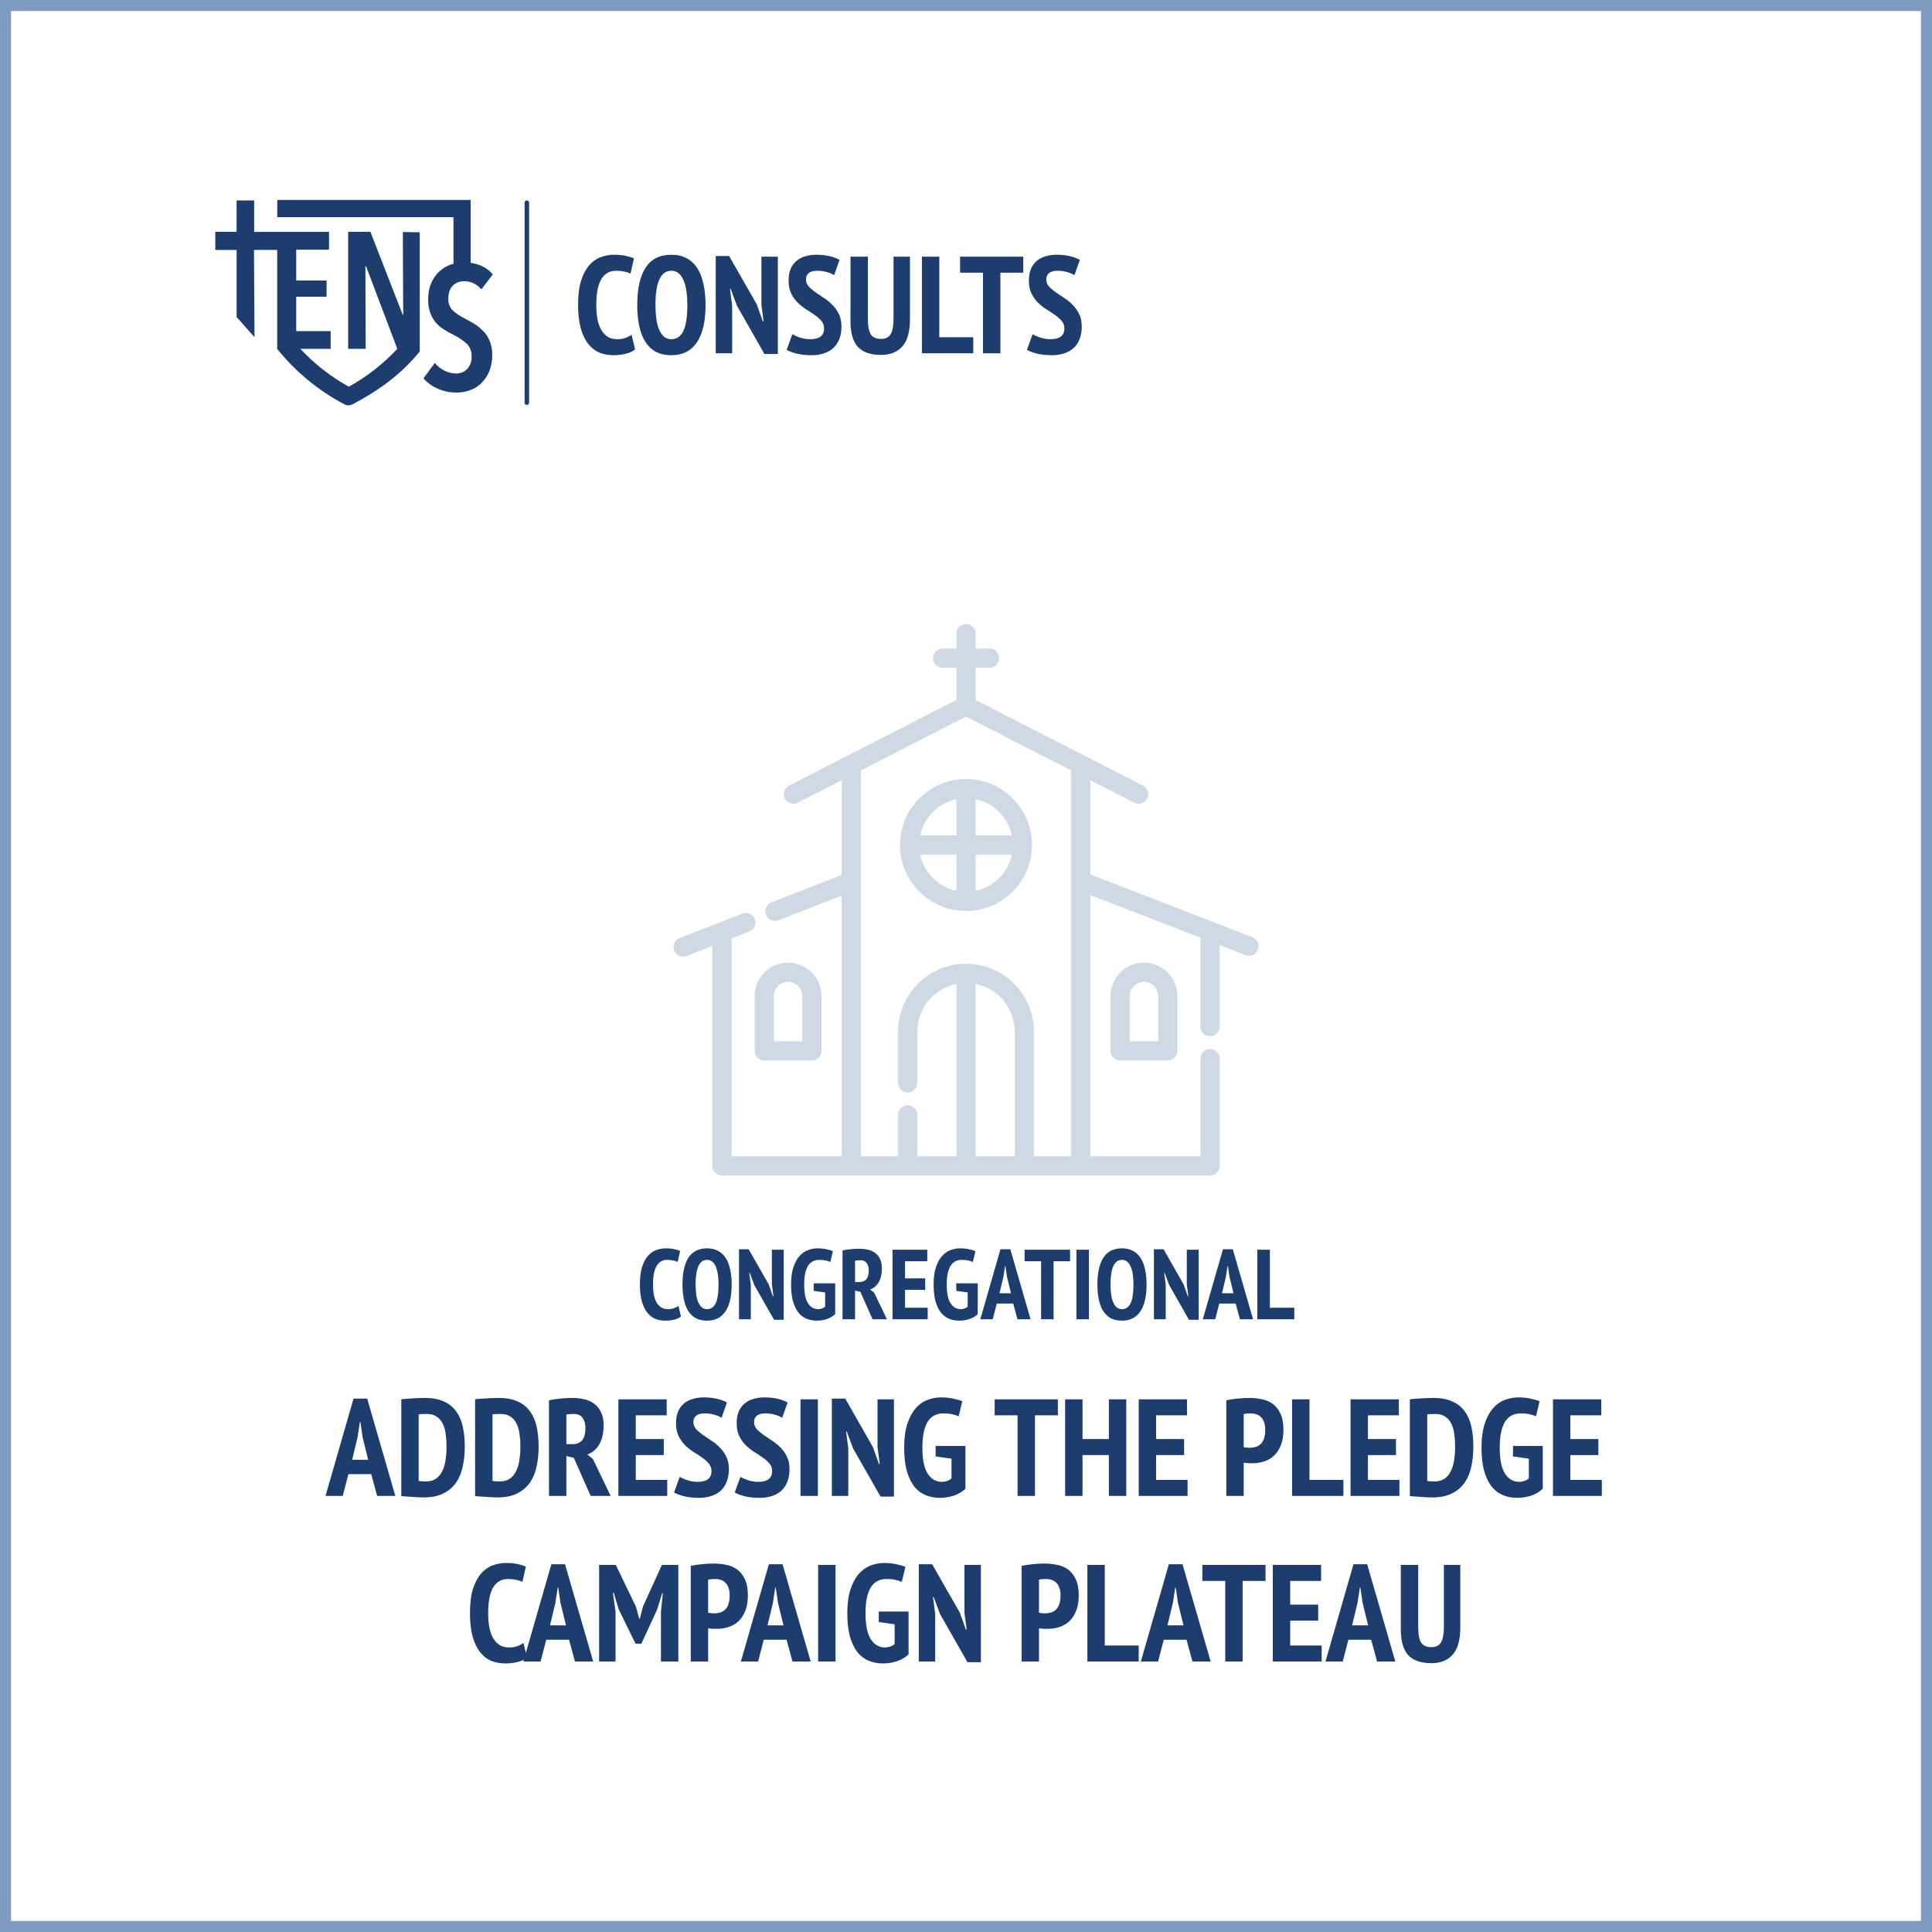 <svg width="350" height="350" viewBox="0 0 350 350" fill="none" xmlns="http://www.w3.org/2000/svg">
<rect x="0" y="0" width="350" height="350" fill="#808080" stroke="none"/>
<rect x="1" y="1" width="348" height="348" fill="white" stroke="#7D9CC0" stroke-width="2"/>
<path d="M123.357 238.496C123.045 238.76 122.625 238.952 122.097 239.072C121.581 239.192 121.065 239.252 120.549 239.252C119.901 239.252 119.295 239.144 118.731 238.928C118.179 238.7 117.693 238.328 117.273 237.812C116.853 237.296 116.523 236.618 116.283 235.778C116.043 234.938 115.923 233.906 115.923 232.682C115.923 231.41 116.055 230.354 116.319 229.514C116.595 228.674 116.949 228.008 117.381 227.516C117.825 227.012 118.329 226.658 118.893 226.454C119.457 226.25 120.027 226.148 120.603 226.148C121.191 226.148 121.701 226.196 122.133 226.292C122.577 226.388 122.937 226.496 123.213 226.616L122.763 228.614C122.535 228.494 122.265 228.404 121.953 228.344C121.653 228.272 121.293 228.236 120.873 228.236C120.045 228.236 119.409 228.596 118.965 229.316C118.521 230.036 118.299 231.164 118.299 232.7C118.299 233.36 118.347 233.966 118.443 234.518C118.551 235.058 118.713 235.526 118.929 235.922C119.157 236.318 119.439 236.624 119.775 236.84C120.123 237.056 120.537 237.164 121.017 237.164C121.437 237.164 121.797 237.11 122.097 237.002C122.397 236.882 122.667 236.744 122.907 236.588L123.357 238.496ZM123.64 232.7C123.64 230.564 124.006 228.938 124.738 227.822C125.47 226.706 126.586 226.148 128.086 226.148C128.866 226.148 129.538 226.304 130.102 226.616C130.666 226.916 131.128 227.354 131.488 227.93C131.848 228.494 132.112 229.184 132.28 230C132.46 230.804 132.55 231.704 132.55 232.7C132.55 234.836 132.172 236.462 131.416 237.578C130.672 238.694 129.562 239.252 128.086 239.252C127.294 239.252 126.616 239.102 126.052 238.802C125.5 238.49 125.044 238.052 124.684 237.488C124.324 236.912 124.06 236.222 123.892 235.418C123.724 234.602 123.64 233.696 123.64 232.7ZM126.016 232.7C126.016 233.336 126.052 233.93 126.124 234.482C126.196 235.022 126.316 235.49 126.484 235.886C126.652 236.282 126.862 236.594 127.114 236.822C127.378 237.05 127.702 237.164 128.086 237.164C128.782 237.164 129.304 236.81 129.652 236.102C130 235.394 130.174 234.26 130.174 232.7C130.174 232.088 130.138 231.512 130.066 230.972C129.994 230.42 129.874 229.946 129.706 229.55C129.55 229.142 129.34 228.824 129.076 228.596C128.812 228.356 128.482 228.236 128.086 228.236C126.706 228.236 126.016 229.724 126.016 232.7ZM136.649 232.808L135.821 230.594H135.731L136.019 232.772V239H133.877V226.31H135.623L139.241 232.646L140.015 234.824H140.123L139.835 232.682V226.4H141.977V239.09H140.231L136.649 232.808ZM147.414 232.484H151.302V238.064C150.858 238.484 150.336 238.79 149.736 238.982C149.148 239.162 148.56 239.252 147.972 239.252C147.264 239.252 146.622 239.126 146.046 238.874C145.47 238.622 144.978 238.232 144.57 237.704C144.174 237.164 143.862 236.486 143.634 235.67C143.418 234.842 143.31 233.852 143.31 232.7C143.31 231.5 143.442 230.486 143.706 229.658C143.97 228.83 144.318 228.158 144.75 227.642C145.194 227.114 145.704 226.736 146.28 226.508C146.868 226.268 147.486 226.148 148.134 226.148C148.71 226.148 149.232 226.202 149.7 226.31C150.18 226.406 150.576 226.52 150.888 226.652L150.42 228.614C150.18 228.506 149.898 228.416 149.574 228.344C149.262 228.272 148.878 228.236 148.422 228.236C148.002 228.236 147.618 228.32 147.27 228.488C146.934 228.656 146.646 228.92 146.406 229.28C146.178 229.64 145.998 230.108 145.866 230.684C145.746 231.248 145.686 231.926 145.686 232.718C145.686 234.242 145.914 235.364 146.37 236.084C146.838 236.804 147.45 237.164 148.206 237.164C148.446 237.164 148.674 237.128 148.89 237.056C149.118 236.984 149.316 236.87 149.484 236.714V234.14L147.414 233.852V232.484ZM152.633 226.526C153.125 226.418 153.653 226.34 154.217 226.292C154.781 226.244 155.267 226.22 155.675 226.22C156.191 226.22 156.695 226.274 157.187 226.382C157.679 226.478 158.111 226.664 158.483 226.94C158.867 227.204 159.173 227.57 159.401 228.038C159.641 228.494 159.761 229.076 159.761 229.784C159.761 230.804 159.569 231.638 159.185 232.286C158.813 232.922 158.297 233.36 157.637 233.6L158.357 234.176L160.679 239H158.069L155.873 234.032L154.901 233.798V239H152.633V226.526ZM154.901 232.25H155.675C156.239 232.25 156.665 232.082 156.953 231.746C157.241 231.398 157.385 230.864 157.385 230.144C157.385 229.604 157.265 229.166 157.025 228.83C156.785 228.482 156.407 228.308 155.891 228.308C155.699 228.308 155.513 228.314 155.333 228.326C155.153 228.338 155.009 228.362 154.901 228.398V232.25ZM161.686 226.4H167.986V228.488H163.954V231.584H167.608V233.672H163.954V236.912H168.058V239H161.686V226.4ZM173.236 232.484H177.124V238.064C176.68 238.484 176.158 238.79 175.558 238.982C174.97 239.162 174.382 239.252 173.794 239.252C173.086 239.252 172.444 239.126 171.868 238.874C171.292 238.622 170.8 238.232 170.392 237.704C169.996 237.164 169.684 236.486 169.456 235.67C169.24 234.842 169.132 233.852 169.132 232.7C169.132 231.5 169.264 230.486 169.528 229.658C169.792 228.83 170.14 228.158 170.572 227.642C171.016 227.114 171.526 226.736 172.102 226.508C172.69 226.268 173.308 226.148 173.956 226.148C174.532 226.148 175.054 226.202 175.522 226.31C176.002 226.406 176.398 226.52 176.71 226.652L176.242 228.614C176.002 228.506 175.72 228.416 175.396 228.344C175.084 228.272 174.7 228.236 174.244 228.236C173.824 228.236 173.44 228.32 173.092 228.488C172.756 228.656 172.468 228.92 172.228 229.28C172 229.64 171.82 230.108 171.688 230.684C171.568 231.248 171.508 231.926 171.508 232.718C171.508 234.242 171.736 235.364 172.192 236.084C172.66 236.804 173.272 237.164 174.028 237.164C174.268 237.164 174.496 237.128 174.712 237.056C174.94 236.984 175.138 236.87 175.306 236.714V234.14L173.236 233.852V232.484ZM183.55 236.156H180.58L179.842 239H177.592L181.246 226.31H183.028L186.7 239H184.324L183.55 236.156ZM181.066 234.284H183.154L182.434 231.35L182.146 229.37H182.074L181.768 231.368L181.066 234.284ZM193.856 228.488H190.868V239H188.6V228.488H185.612V226.4H193.856V228.488ZM195.001 226.4H197.269V239H195.001V226.4ZM198.804 232.7C198.804 230.564 199.17 228.938 199.902 227.822C200.634 226.706 201.75 226.148 203.25 226.148C204.03 226.148 204.702 226.304 205.266 226.616C205.83 226.916 206.292 227.354 206.652 227.93C207.012 228.494 207.276 229.184 207.444 230C207.624 230.804 207.714 231.704 207.714 232.7C207.714 234.836 207.336 236.462 206.58 237.578C205.836 238.694 204.726 239.252 203.25 239.252C202.458 239.252 201.78 239.102 201.216 238.802C200.664 238.49 200.208 238.052 199.848 237.488C199.488 236.912 199.224 236.222 199.056 235.418C198.888 234.602 198.804 233.696 198.804 232.7ZM201.18 232.7C201.18 233.336 201.216 233.93 201.288 234.482C201.36 235.022 201.48 235.49 201.648 235.886C201.816 236.282 202.026 236.594 202.278 236.822C202.542 237.05 202.866 237.164 203.25 237.164C203.946 237.164 204.468 236.81 204.816 236.102C205.164 235.394 205.338 234.26 205.338 232.7C205.338 232.088 205.302 231.512 205.23 230.972C205.158 230.42 205.038 229.946 204.87 229.55C204.714 229.142 204.504 228.824 204.24 228.596C203.976 228.356 203.646 228.236 203.25 228.236C201.87 228.236 201.18 229.724 201.18 232.7ZM211.813 232.808L210.985 230.594H210.895L211.183 232.772V239H209.041V226.31H210.787L214.405 232.646L215.179 234.824H215.287L214.999 232.682V226.4H217.141V239.09H215.395L211.813 232.808ZM223.856 236.156H220.886L220.148 239H217.898L221.552 226.31H223.334L227.006 239H224.63L223.856 236.156ZM221.372 234.284H223.46L222.74 231.35L222.452 229.37H222.38L222.074 231.368L221.372 234.284ZM234.476 239H227.78V226.4H230.048V236.912H234.476V239Z" fill="#1C3D6E"/>
<path d="M67.245 267.05H63.12L62.095 271H58.97L64.045 253.375H66.52L71.62 271H68.32L67.245 267.05ZM63.795 264.45H66.695L65.695 260.375L65.295 257.625H65.195L64.77 260.4L63.795 264.45ZM72.695 253.5C72.995 253.45 73.328 253.417 73.695 253.4C74.078 253.367 74.462 253.342 74.845 253.325C75.245 253.292 75.628 253.275 75.995 253.275C76.362 253.258 76.686 253.25 76.97 253.25C78.353 253.25 79.503 253.467 80.42 253.9C81.353 254.317 82.095 254.917 82.645 255.7C83.212 256.467 83.612 257.392 83.845 258.475C84.078 259.558 84.195 260.767 84.195 262.1C84.195 263.317 84.078 264.483 83.845 265.6C83.628 266.7 83.237 267.675 82.67 268.525C82.103 269.358 81.337 270.025 80.37 270.525C79.403 271.025 78.186 271.275 76.72 271.275C76.503 271.275 76.212 271.267 75.845 271.25C75.478 271.233 75.095 271.208 74.695 271.175C74.295 271.158 73.912 271.133 73.545 271.1C73.178 271.083 72.895 271.058 72.695 271.025V253.5ZM77.295 256.15C77.028 256.15 76.753 256.158 76.47 256.175C76.203 256.175 75.995 256.192 75.845 256.225V268.275C75.895 268.292 75.978 268.308 76.095 268.325C76.228 268.325 76.362 268.333 76.495 268.35C76.645 268.35 76.778 268.358 76.895 268.375C77.028 268.375 77.12 268.375 77.17 268.375C77.92 268.375 78.537 268.2 79.02 267.85C79.503 267.5 79.878 267.033 80.145 266.45C80.428 265.867 80.62 265.2 80.72 264.45C80.837 263.683 80.895 262.883 80.895 262.05C80.895 261.283 80.845 260.542 80.745 259.825C80.662 259.108 80.487 258.483 80.22 257.95C79.97 257.4 79.603 256.967 79.12 256.65C78.653 256.317 78.045 256.15 77.295 256.15ZM86.074 253.5C86.374 253.45 86.707 253.417 87.074 253.4C87.457 253.367 87.84 253.342 88.224 253.325C88.624 253.292 89.007 253.275 89.374 253.275C89.74 253.258 90.065 253.25 90.349 253.25C91.732 253.25 92.882 253.467 93.799 253.9C94.732 254.317 95.474 254.917 96.024 255.7C96.59 256.467 96.99 257.392 97.224 258.475C97.457 259.558 97.574 260.767 97.574 262.1C97.574 263.317 97.457 264.483 97.224 265.6C97.007 266.7 96.615 267.675 96.049 268.525C95.482 269.358 94.715 270.025 93.749 270.525C92.782 271.025 91.565 271.275 90.099 271.275C89.882 271.275 89.59 271.267 89.224 271.25C88.857 271.233 88.474 271.208 88.074 271.175C87.674 271.158 87.29 271.133 86.924 271.1C86.557 271.083 86.274 271.058 86.074 271.025V253.5ZM90.674 256.15C90.407 256.15 90.132 256.158 89.849 256.175C89.582 256.175 89.374 256.192 89.224 256.225V268.275C89.274 268.292 89.357 268.308 89.474 268.325C89.607 268.325 89.74 268.333 89.874 268.35C90.024 268.35 90.157 268.358 90.274 268.375C90.407 268.375 90.499 268.375 90.549 268.375C91.299 268.375 91.915 268.2 92.399 267.85C92.882 267.5 93.257 267.033 93.524 266.45C93.807 265.867 93.999 265.2 94.099 264.45C94.215 263.683 94.274 262.883 94.274 262.05C94.274 261.283 94.224 260.542 94.124 259.825C94.04 259.108 93.865 258.483 93.599 257.95C93.349 257.4 92.982 256.967 92.499 256.65C92.032 256.317 91.424 256.15 90.674 256.15ZM99.453 253.675C100.136 253.525 100.869 253.417 101.653 253.35C102.436 253.283 103.111 253.25 103.678 253.25C104.394 253.25 105.094 253.325 105.778 253.475C106.461 253.608 107.061 253.867 107.578 254.25C108.111 254.617 108.536 255.125 108.853 255.775C109.186 256.408 109.353 257.217 109.353 258.2C109.353 259.617 109.086 260.775 108.553 261.675C108.036 262.558 107.319 263.167 106.403 263.5L107.403 264.3L110.628 271H107.003L103.953 264.1L102.603 263.775V271H99.453V253.675ZM102.603 261.625H103.678C104.461 261.625 105.053 261.392 105.453 260.925C105.853 260.442 106.053 259.7 106.053 258.7C106.053 257.95 105.886 257.342 105.553 256.875C105.219 256.392 104.694 256.15 103.978 256.15C103.711 256.15 103.453 256.158 103.203 256.175C102.953 256.192 102.753 256.225 102.603 256.275V261.625ZM112.026 253.5H120.776V256.4H115.176V260.7H120.251V263.6H115.176V268.1H120.876V271H112.026V253.5ZM128.893 266.5C128.893 265.967 128.735 265.517 128.418 265.15C128.101 264.767 127.701 264.408 127.218 264.075C126.751 263.742 126.235 263.4 125.668 263.05C125.118 262.7 124.601 262.292 124.118 261.825C123.651 261.358 123.26 260.808 122.943 260.175C122.626 259.542 122.468 258.767 122.468 257.85C122.468 257 122.593 256.283 122.843 255.7C123.11 255.1 123.468 254.617 123.918 254.25C124.368 253.867 124.901 253.592 125.518 253.425C126.135 253.242 126.793 253.15 127.493 253.15C128.343 253.15 129.135 253.233 129.868 253.4C130.601 253.567 131.21 253.792 131.693 254.075L130.718 256.85C130.435 256.65 130.01 256.467 129.443 256.3C128.893 256.133 128.293 256.05 127.643 256.05C126.993 256.05 126.493 256.183 126.143 256.45C125.793 256.717 125.618 257.108 125.618 257.625C125.618 258.092 125.776 258.508 126.093 258.875C126.41 259.225 126.801 259.567 127.268 259.9C127.751 260.233 128.268 260.583 128.818 260.95C129.385 261.3 129.901 261.717 130.368 262.2C130.851 262.667 131.251 263.225 131.568 263.875C131.885 264.508 132.043 265.267 132.043 266.15C132.043 267.033 131.91 267.8 131.643 268.45C131.393 269.1 131.026 269.642 130.543 270.075C130.076 270.492 129.51 270.808 128.843 271.025C128.176 271.242 127.435 271.35 126.618 271.35C125.585 271.35 124.676 271.25 123.893 271.05C123.126 270.85 122.535 270.625 122.118 270.375L123.143 267.55C123.476 267.75 123.935 267.95 124.518 268.15C125.101 268.35 125.726 268.45 126.393 268.45C128.06 268.45 128.893 267.8 128.893 266.5ZM139.879 266.5C139.879 265.967 139.721 265.517 139.404 265.15C139.088 264.767 138.688 264.408 138.204 264.075C137.738 263.742 137.221 263.4 136.654 263.05C136.104 262.7 135.588 262.292 135.104 261.825C134.638 261.358 134.246 260.808 133.929 260.175C133.613 259.542 133.454 258.767 133.454 257.85C133.454 257 133.579 256.283 133.829 255.7C134.096 255.1 134.454 254.617 134.904 254.25C135.354 253.867 135.888 253.592 136.504 253.425C137.121 253.242 137.779 253.15 138.479 253.15C139.329 253.15 140.121 253.233 140.854 253.4C141.588 253.567 142.196 253.792 142.679 254.075L141.704 256.85C141.421 256.65 140.996 256.467 140.429 256.3C139.879 256.133 139.279 256.05 138.629 256.05C137.979 256.05 137.479 256.183 137.129 256.45C136.779 256.717 136.604 257.108 136.604 257.625C136.604 258.092 136.763 258.508 137.079 258.875C137.396 259.225 137.788 259.567 138.254 259.9C138.738 260.233 139.254 260.583 139.804 260.95C140.371 261.3 140.888 261.717 141.354 262.2C141.838 262.667 142.238 263.225 142.554 263.875C142.871 264.508 143.029 265.267 143.029 266.15C143.029 267.033 142.896 267.8 142.629 268.45C142.379 269.1 142.013 269.642 141.529 270.075C141.063 270.492 140.496 270.808 139.829 271.025C139.163 271.242 138.421 271.35 137.604 271.35C136.571 271.35 135.663 271.25 134.879 271.05C134.113 270.85 133.521 270.625 133.104 270.375L134.129 267.55C134.463 267.75 134.921 267.95 135.504 268.15C136.088 268.35 136.713 268.45 137.379 268.45C139.046 268.45 139.879 267.8 139.879 266.5ZM145.016 253.5H148.166V271H145.016V253.5ZM154.548 262.4L153.398 259.325H153.273L153.673 262.35V271H150.698V253.375H153.123L158.148 262.175L159.223 265.2H159.373L158.973 262.225V253.5H161.948V271.125H159.523L154.548 262.4ZM169.499 261.95H174.899V269.7C174.282 270.283 173.557 270.708 172.724 270.975C171.907 271.225 171.09 271.35 170.274 271.35C169.29 271.35 168.399 271.175 167.599 270.825C166.799 270.475 166.115 269.933 165.549 269.2C164.999 268.45 164.565 267.508 164.249 266.375C163.949 265.225 163.799 263.85 163.799 262.25C163.799 260.583 163.982 259.175 164.349 258.025C164.715 256.875 165.199 255.942 165.799 255.225C166.415 254.492 167.124 253.967 167.924 253.65C168.74 253.317 169.599 253.15 170.499 253.15C171.299 253.15 172.024 253.225 172.674 253.375C173.34 253.508 173.89 253.667 174.324 253.85L173.674 256.575C173.34 256.425 172.949 256.3 172.499 256.2C172.065 256.1 171.532 256.05 170.899 256.05C170.315 256.05 169.782 256.167 169.299 256.4C168.832 256.633 168.432 257 168.099 257.5C167.782 258 167.532 258.65 167.349 259.45C167.182 260.233 167.099 261.175 167.099 262.275C167.099 264.392 167.415 265.95 168.049 266.95C168.699 267.95 169.549 268.45 170.599 268.45C170.932 268.45 171.249 268.4 171.549 268.3C171.865 268.2 172.14 268.042 172.374 267.825V264.25L169.499 263.85V261.95ZM191.643 256.4H187.493V271H184.343V256.4H180.193V253.5H191.643V256.4ZM200.883 263.6H196.108V271H192.958V253.5H196.108V260.7H200.883V253.5H204.033V271H200.883V263.6ZM206.289 253.5H215.039V256.4H209.439V260.7H214.514V263.6H209.439V268.1H215.139V271H206.289V253.5ZM222.158 253.675C222.758 253.542 223.416 253.442 224.133 253.375C224.849 253.292 225.566 253.25 226.283 253.25C227.049 253.25 227.799 253.325 228.533 253.475C229.283 253.608 229.949 253.883 230.533 254.3C231.116 254.717 231.591 255.308 231.958 256.075C232.324 256.825 232.508 257.808 232.508 259.025C232.508 260.125 232.349 261.058 232.033 261.825C231.733 262.592 231.324 263.217 230.808 263.7C230.291 264.183 229.691 264.533 229.008 264.75C228.341 264.967 227.649 265.075 226.933 265.075C226.866 265.075 226.758 265.075 226.608 265.075C226.458 265.075 226.299 265.075 226.133 265.075C225.966 265.058 225.799 265.042 225.633 265.025C225.483 265.008 225.374 264.992 225.308 264.975V271H222.158V253.675ZM225.308 262.15C225.408 262.183 225.591 262.217 225.858 262.25C226.141 262.267 226.333 262.275 226.433 262.275C226.799 262.275 227.149 262.225 227.483 262.125C227.816 262.025 228.108 261.858 228.358 261.625C228.624 261.375 228.833 261.042 228.983 260.625C229.133 260.192 229.208 259.65 229.208 259C229.208 258.45 229.133 257.983 228.983 257.6C228.849 257.217 228.658 256.917 228.408 256.7C228.174 256.467 227.899 256.3 227.583 256.2C227.266 256.1 226.933 256.05 226.583 256.05C226.066 256.05 225.641 256.092 225.308 256.175V262.15ZM243.372 271H234.072V253.5H237.222V268.1H243.372V271ZM244.667 253.5H253.417V256.4H247.817V260.7H252.892V263.6H247.817V268.1H253.517V271H244.667V253.5ZM255.41 253.5C255.71 253.45 256.043 253.417 256.41 253.4C256.793 253.367 257.176 253.342 257.56 253.325C257.96 253.292 258.343 253.275 258.71 253.275C259.076 253.258 259.401 253.25 259.685 253.25C261.068 253.25 262.218 253.467 263.135 253.9C264.068 254.317 264.81 254.917 265.36 255.7C265.926 256.467 266.326 257.392 266.56 258.475C266.793 259.558 266.91 260.767 266.91 262.1C266.91 263.317 266.793 264.483 266.56 265.6C266.343 266.7 265.951 267.675 265.385 268.525C264.818 269.358 264.051 270.025 263.085 270.525C262.118 271.025 260.901 271.275 259.435 271.275C259.218 271.275 258.926 271.267 258.56 271.25C258.193 271.233 257.81 271.208 257.41 271.175C257.01 271.158 256.626 271.133 256.26 271.1C255.893 271.083 255.61 271.058 255.41 271.025V253.5ZM260.01 256.15C259.743 256.15 259.468 256.158 259.185 256.175C258.918 256.175 258.71 256.192 258.56 256.225V268.275C258.61 268.292 258.693 268.308 258.81 268.325C258.943 268.325 259.076 268.333 259.21 268.35C259.36 268.35 259.493 268.358 259.61 268.375C259.743 268.375 259.835 268.375 259.885 268.375C260.635 268.375 261.251 268.2 261.735 267.85C262.218 267.5 262.593 267.033 262.86 266.45C263.143 265.867 263.335 265.2 263.435 264.45C263.551 263.683 263.61 262.883 263.61 262.05C263.61 261.283 263.56 260.542 263.46 259.825C263.376 259.108 263.201 258.483 262.935 257.95C262.685 257.4 262.318 256.967 261.835 256.65C261.368 256.317 260.76 256.15 260.01 256.15ZM274.089 261.95H279.489V269.7C278.872 270.283 278.147 270.708 277.314 270.975C276.497 271.225 275.68 271.35 274.864 271.35C273.88 271.35 272.989 271.175 272.189 270.825C271.389 270.475 270.705 269.933 270.139 269.2C269.589 268.45 269.155 267.508 268.839 266.375C268.539 265.225 268.389 263.85 268.389 262.25C268.389 260.583 268.572 259.175 268.939 258.025C269.305 256.875 269.789 255.942 270.389 255.225C271.005 254.492 271.714 253.967 272.514 253.65C273.33 253.317 274.189 253.15 275.089 253.15C275.889 253.15 276.614 253.225 277.264 253.375C277.93 253.508 278.48 253.667 278.914 253.85L278.264 256.575C277.93 256.425 277.539 256.3 277.089 256.2C276.655 256.1 276.122 256.05 275.489 256.05C274.905 256.05 274.372 256.167 273.889 256.4C273.422 256.633 273.022 257 272.689 257.5C272.372 258 272.122 258.65 271.939 259.45C271.772 260.233 271.689 261.175 271.689 262.275C271.689 264.392 272.005 265.95 272.639 266.95C273.289 267.95 274.139 268.45 275.189 268.45C275.522 268.45 275.839 268.4 276.139 268.3C276.455 268.2 276.73 268.042 276.964 267.825V264.25L274.089 263.85V261.95ZM281.337 253.5H290.087V256.4H284.487V260.7H289.562V263.6H284.487V268.1H290.187V271H281.337V253.5ZM95.462 300.3C95.028 300.667 94.445 300.933 93.712 301.1C92.995 301.267 92.278 301.35 91.562 301.35C90.662 301.35 89.82 301.2 89.037 300.9C88.27 300.583 87.595 300.067 87.012 299.35C86.428 298.633 85.97 297.692 85.637 296.525C85.303 295.358 85.137 293.925 85.137 292.225C85.137 290.458 85.32 288.992 85.687 287.825C86.07 286.658 86.562 285.733 87.162 285.05C87.778 284.35 88.478 283.858 89.262 283.575C90.045 283.292 90.837 283.15 91.637 283.15C92.453 283.15 93.162 283.217 93.762 283.35C94.378 283.483 94.878 283.633 95.262 283.8L94.637 286.575C94.32 286.408 93.945 286.283 93.512 286.2C93.095 286.1 92.595 286.05 92.012 286.05C90.862 286.05 89.978 286.55 89.362 287.55C88.745 288.55 88.437 290.117 88.437 292.25C88.437 293.167 88.503 294.008 88.637 294.775C88.787 295.525 89.012 296.175 89.312 296.725C89.628 297.275 90.02 297.7 90.487 298C90.97 298.3 91.545 298.45 92.212 298.45C92.795 298.45 93.295 298.375 93.712 298.225C94.128 298.058 94.503 297.867 94.837 297.65L95.462 300.3ZM103.085 297.05H98.96L97.935 301H94.81L99.885 283.375H102.36L107.46 301H104.16L103.085 297.05ZM99.635 294.45H102.535L101.535 290.375L101.135 287.625H101.035L100.61 290.4L99.635 294.45ZM119.735 291.975L120.085 288.625H119.96L119.035 291.625L116.185 297.775H115.135L112.11 291.6L111.185 288.575H111.035L111.51 291.95V301H108.535V283.5H111.56L115.21 291.075L115.81 293.25H115.91L116.485 291.025L119.91 283.5H122.885V301H119.735V291.975ZM125.136 283.675C125.736 283.542 126.395 283.442 127.111 283.375C127.828 283.292 128.545 283.25 129.261 283.25C130.028 283.25 130.778 283.325 131.511 283.475C132.261 283.608 132.928 283.883 133.511 284.3C134.095 284.717 134.57 285.308 134.936 286.075C135.303 286.825 135.486 287.808 135.486 289.025C135.486 290.125 135.328 291.058 135.011 291.825C134.711 292.592 134.303 293.217 133.786 293.7C133.27 294.183 132.67 294.533 131.986 294.75C131.32 294.967 130.628 295.075 129.911 295.075C129.845 295.075 129.736 295.075 129.586 295.075C129.436 295.075 129.278 295.075 129.111 295.075C128.945 295.058 128.778 295.042 128.611 295.025C128.461 295.008 128.353 294.992 128.286 294.975V301H125.136V283.675ZM128.286 292.15C128.386 292.183 128.57 292.217 128.836 292.25C129.12 292.267 129.311 292.275 129.411 292.275C129.778 292.275 130.128 292.225 130.461 292.125C130.795 292.025 131.086 291.858 131.336 291.625C131.603 291.375 131.811 291.042 131.961 290.625C132.111 290.192 132.186 289.65 132.186 289C132.186 288.45 132.111 287.983 131.961 287.6C131.828 287.217 131.636 286.917 131.386 286.7C131.153 286.467 130.878 286.3 130.561 286.2C130.245 286.1 129.911 286.05 129.561 286.05C129.045 286.05 128.62 286.092 128.286 286.175V292.15ZM142.49 297.05H138.365L137.34 301H134.215L139.29 283.375H141.765L146.865 301H143.565L142.49 297.05ZM139.04 294.45H141.94L140.94 290.375L140.54 287.625H140.44L140.015 290.4L139.04 294.45ZM148.214 283.5H151.364V301H148.214V283.5ZM159.196 291.95H164.596V299.7C163.979 300.283 163.254 300.708 162.421 300.975C161.604 301.225 160.788 301.35 159.971 301.35C158.988 301.35 158.096 301.175 157.296 300.825C156.496 300.475 155.813 299.933 155.246 299.2C154.696 298.45 154.263 297.508 153.946 296.375C153.646 295.225 153.496 293.85 153.496 292.25C153.496 290.583 153.679 289.175 154.046 288.025C154.413 286.875 154.896 285.942 155.496 285.225C156.113 284.492 156.821 283.967 157.621 283.65C158.438 283.317 159.296 283.15 160.196 283.15C160.996 283.15 161.721 283.225 162.371 283.375C163.038 283.508 163.588 283.667 164.021 283.85L163.371 286.575C163.038 286.425 162.646 286.3 162.196 286.2C161.763 286.1 161.229 286.05 160.596 286.05C160.013 286.05 159.479 286.167 158.996 286.4C158.529 286.633 158.129 287 157.796 287.5C157.479 288 157.229 288.65 157.046 289.45C156.879 290.233 156.796 291.175 156.796 292.275C156.796 294.392 157.113 295.95 157.746 296.95C158.396 297.95 159.246 298.45 160.296 298.45C160.629 298.45 160.946 298.4 161.246 298.3C161.563 298.2 161.838 298.042 162.071 297.825V294.25L159.196 293.85V291.95ZM170.295 292.4L169.145 289.325H169.02L169.42 292.35V301H166.445V283.375H168.87L173.895 292.175L174.97 295.2H175.12L174.72 292.225V283.5H177.695V301.125H175.27L170.295 292.4ZM185.073 283.675C185.673 283.542 186.331 283.442 187.048 283.375C187.764 283.292 188.481 283.25 189.198 283.25C189.964 283.25 190.714 283.325 191.448 283.475C192.198 283.608 192.864 283.883 193.448 284.3C194.031 284.717 194.506 285.308 194.873 286.075C195.239 286.825 195.423 287.808 195.423 289.025C195.423 290.125 195.264 291.058 194.948 291.825C194.648 292.592 194.239 293.217 193.723 293.7C193.206 294.183 192.606 294.533 191.923 294.75C191.256 294.967 190.564 295.075 189.848 295.075C189.781 295.075 189.673 295.075 189.523 295.075C189.373 295.075 189.214 295.075 189.048 295.075C188.881 295.058 188.714 295.042 188.548 295.025C188.398 295.008 188.289 294.992 188.223 294.975V301H185.073V283.675ZM188.223 292.15C188.323 292.183 188.506 292.217 188.773 292.25C189.056 292.267 189.248 292.275 189.348 292.275C189.714 292.275 190.064 292.225 190.398 292.125C190.731 292.025 191.023 291.858 191.273 291.625C191.539 291.375 191.748 291.042 191.898 290.625C192.048 290.192 192.123 289.65 192.123 289C192.123 288.45 192.048 287.983 191.898 287.6C191.764 287.217 191.573 286.917 191.323 286.7C191.089 286.467 190.814 286.3 190.498 286.2C190.181 286.1 189.848 286.05 189.498 286.05C188.981 286.05 188.556 286.092 188.223 286.175V292.15ZM206.287 301H196.987V283.5H200.137V298.1H206.287V301ZM214.95 297.05H210.825L209.8 301H206.675L211.75 283.375H214.225L219.325 301H216.025L214.95 297.05ZM211.5 294.45H214.4L213.4 290.375L213 287.625H212.9L212.475 290.4L211.5 294.45ZM229.265 286.4H225.115V301H221.965V286.4H217.815V283.5H229.265V286.4ZM230.581 283.5H239.331V286.4H233.731V290.7H238.806V293.6H233.731V298.1H239.431V301H230.581V283.5ZM248.398 297.05H244.273L243.248 301H240.123L245.198 283.375H247.673L252.773 301H249.473L248.398 297.05ZM244.948 294.45H247.848L246.848 290.375L246.448 287.625H246.348L245.923 290.4L244.948 294.45ZM261.572 283.5H264.547V294.85C264.547 297.117 264.081 298.758 263.147 299.775C262.231 300.792 260.956 301.3 259.322 301.3C257.406 301.3 255.997 300.808 255.097 299.825C254.214 298.825 253.772 297.308 253.772 295.275V283.5H256.922V294.725C256.922 296.092 257.106 297.05 257.472 297.6C257.839 298.133 258.447 298.4 259.297 298.4C260.114 298.4 260.697 298.117 261.047 297.55C261.397 296.967 261.572 296.025 261.572 294.725V283.5Z" fill="#1C3D6E"/>
<path d="M87.561 60.019C87.103 59.52 86.581 59.084 86.008 58.722C85.434 58.36 84.873 58.042 84.324 57.767C83.511 57.378 82.753 56.881 82.072 56.289C81.779 56.006 81.55 55.663 81.403 55.283C81.255 54.902 81.192 54.495 81.218 54.088C81.205 53.601 81.285 53.116 81.455 52.66C81.585 52.301 81.794 51.977 82.066 51.711C82.338 51.444 82.666 51.242 83.027 51.119C83.362 51.005 83.714 50.946 84.068 50.944C84.668 50.935 85.261 51.065 85.802 51.324C86.343 51.582 86.817 51.963 87.187 52.435L89.282 49.709C88.667 48.991 87.889 48.431 87.012 48.075C86.451 47.852 85.864 47.699 85.266 47.62V36.225H50.233V39.343H82.153V47.782L81.63 47.938C80.87 48.21 80.173 48.634 79.584 49.185C78.957 49.77 78.46 50.48 78.124 51.269C77.731 52.216 77.542 53.236 77.569 54.262C77.55 55.076 77.672 55.886 77.931 56.657C78.157 57.292 78.49 57.882 78.916 58.404C79.331 58.88 79.812 59.294 80.345 59.632C80.897 60 81.475 60.329 82.072 60.618C82.943 61.038 83.755 61.57 84.486 62.202C84.803 62.496 85.051 62.855 85.215 63.255C85.379 63.654 85.454 64.085 85.434 64.516C85.461 64.936 85.405 65.357 85.269 65.755C85.133 66.153 84.92 66.52 84.642 66.836C84.384 67.106 84.073 67.318 83.728 67.46C83.383 67.602 83.013 67.67 82.64 67.659C81.908 67.656 81.186 67.483 80.532 67.154C79.853 66.819 79.253 66.343 78.773 65.757L76.709 68.545C77.412 69.335 78.278 69.962 79.247 70.385C80.334 70.877 81.515 71.126 82.709 71.115C83.561 71.124 84.407 70.974 85.203 70.672C85.975 70.388 86.675 69.938 87.255 69.356C87.856 68.741 88.328 68.014 88.646 67.216C89.01 66.287 89.188 65.296 89.17 64.298C89.191 63.445 89.041 62.596 88.727 61.803C88.454 61.139 88.068 60.527 87.586 59.994" fill="#1C3D6E"/>
<path d="M73.041 57.031H72.954L67.104 41.988H63.075V63.193H66.249L66.193 48.225H66.312L71.975 63.193C69.427 65.928 66.463 68.244 63.193 70.054C59.923 68.243 56.959 65.928 54.411 63.193H59.9V59.987H53.663V53.751H59.164V50.819H53.663V45.225H59.532V45.175H59.607V42.006H46.041V36.318H42.861V41.988H39V45.287H42.867V57.437L46.11 61.085L46.01 45.275H50.22V63.212C53.548 67.358 57.695 70.774 62.401 73.247C62.624 73.371 62.876 73.435 63.131 73.434V73.434C63.386 73.435 63.637 73.371 63.861 73.247C68.569 70.784 72.704 67.808 76.041 63.661V42.081L72.979 42.031L73.041 57.031Z" fill="#1C3D6E"/>
<path d="M95.445 73.354C95.394 73.357 95.344 73.35 95.297 73.334C95.249 73.318 95.206 73.293 95.168 73.26C95.13 73.227 95.1 73.187 95.077 73.142C95.055 73.097 95.042 73.048 95.039 72.998V36.655C95.056 36.56 95.106 36.474 95.18 36.411C95.254 36.349 95.348 36.315 95.445 36.315C95.541 36.315 95.635 36.349 95.709 36.411C95.783 36.474 95.833 36.56 95.85 36.655V72.992C95.847 73.042 95.834 73.091 95.812 73.136C95.79 73.181 95.759 73.221 95.721 73.254C95.683 73.287 95.64 73.312 95.592 73.328C95.545 73.344 95.495 73.351 95.445 73.347" fill="#1C3D6E"/>
<path d="M115.05 63.3C114.617 63.667 114.033 63.933 113.3 64.1C112.583 64.267 111.867 64.35 111.15 64.35C110.25 64.35 109.408 64.2 108.625 63.9C107.858 63.583 107.183 63.067 106.6 62.35C106.017 61.633 105.558 60.692 105.225 59.525C104.892 58.358 104.725 56.925 104.725 55.225C104.725 53.458 104.908 51.992 105.275 50.825C105.658 49.658 106.15 48.733 106.75 48.05C107.367 47.35 108.067 46.858 108.85 46.575C109.633 46.292 110.425 46.15 111.225 46.15C112.042 46.15 112.75 46.217 113.35 46.35C113.967 46.483 114.467 46.633 114.85 46.8L114.225 49.575C113.908 49.408 113.533 49.283 113.1 49.2C112.683 49.1 112.183 49.05 111.6 49.05C110.45 49.05 109.567 49.55 108.95 50.55C108.333 51.55 108.025 53.117 108.025 55.25C108.025 56.167 108.092 57.008 108.225 57.775C108.375 58.525 108.6 59.175 108.9 59.725C109.217 60.275 109.608 60.7 110.075 61C110.558 61.3 111.133 61.45 111.8 61.45C112.383 61.45 112.883 61.375 113.3 61.225C113.717 61.058 114.092 60.867 114.425 60.65L115.05 63.3ZM115.443 55.25C115.443 52.283 115.951 50.025 116.968 48.475C117.984 46.925 119.534 46.15 121.618 46.15C122.701 46.15 123.634 46.367 124.418 46.8C125.201 47.217 125.843 47.825 126.343 48.625C126.843 49.408 127.209 50.367 127.443 51.5C127.693 52.617 127.818 53.867 127.818 55.25C127.818 58.217 127.293 60.475 126.243 62.025C125.209 63.575 123.668 64.35 121.618 64.35C120.518 64.35 119.576 64.142 118.793 63.725C118.026 63.292 117.393 62.683 116.893 61.9C116.393 61.1 116.026 60.142 115.793 59.025C115.559 57.892 115.443 56.633 115.443 55.25ZM118.743 55.25C118.743 56.133 118.793 56.958 118.893 57.725C118.993 58.475 119.159 59.125 119.393 59.675C119.626 60.225 119.918 60.658 120.268 60.975C120.634 61.292 121.084 61.45 121.618 61.45C122.584 61.45 123.309 60.958 123.793 59.975C124.276 58.992 124.518 57.417 124.518 55.25C124.518 54.4 124.468 53.6 124.368 52.85C124.268 52.083 124.101 51.425 123.868 50.875C123.651 50.308 123.359 49.867 122.993 49.55C122.626 49.217 122.168 49.05 121.618 49.05C119.701 49.05 118.743 51.117 118.743 55.25ZM133.511 55.4L132.361 52.325H132.236L132.636 55.35V64H129.661V46.375H132.086L137.111 55.175L138.186 58.2H138.336L137.936 55.225V46.5H140.911V64.125H138.486L133.511 55.4ZM149.287 59.5C149.287 58.967 149.129 58.517 148.812 58.15C148.495 57.767 148.095 57.408 147.612 57.075C147.145 56.742 146.629 56.4 146.062 56.05C145.512 55.7 144.995 55.292 144.512 54.825C144.045 54.358 143.654 53.808 143.337 53.175C143.02 52.542 142.862 51.767 142.862 50.85C142.862 50 142.987 49.283 143.237 48.7C143.504 48.1 143.862 47.617 144.312 47.25C144.762 46.867 145.295 46.592 145.912 46.425C146.529 46.242 147.187 46.15 147.887 46.15C148.737 46.15 149.529 46.233 150.262 46.4C150.995 46.567 151.604 46.792 152.087 47.075L151.112 49.85C150.829 49.65 150.404 49.467 149.837 49.3C149.287 49.133 148.687 49.05 148.037 49.05C147.387 49.05 146.887 49.183 146.537 49.45C146.187 49.717 146.012 50.108 146.012 50.625C146.012 51.092 146.17 51.508 146.487 51.875C146.804 52.225 147.195 52.567 147.662 52.9C148.145 53.233 148.662 53.583 149.212 53.95C149.779 54.3 150.295 54.717 150.762 55.2C151.245 55.667 151.645 56.225 151.962 56.875C152.279 57.508 152.437 58.267 152.437 59.15C152.437 60.033 152.304 60.8 152.037 61.45C151.787 62.1 151.42 62.642 150.937 63.075C150.47 63.492 149.904 63.808 149.237 64.025C148.57 64.242 147.829 64.35 147.012 64.35C145.979 64.35 145.07 64.25 144.287 64.05C143.52 63.85 142.929 63.625 142.512 63.375L143.537 60.55C143.87 60.75 144.329 60.95 144.912 61.15C145.495 61.35 146.12 61.45 146.787 61.45C148.454 61.45 149.287 60.8 149.287 59.5ZM161.873 46.5H164.848V57.85C164.848 60.117 164.382 61.758 163.448 62.775C162.532 63.792 161.257 64.3 159.623 64.3C157.707 64.3 156.298 63.808 155.398 62.825C154.515 61.825 154.073 60.308 154.073 58.275V46.5H157.223V57.725C157.223 59.092 157.407 60.05 157.773 60.6C158.14 61.133 158.748 61.4 159.598 61.4C160.415 61.4 160.998 61.117 161.348 60.55C161.698 59.967 161.873 59.025 161.873 57.725V46.5ZM176.315 64H167.015V46.5H170.165V61.1H176.315V64ZM185.377 49.4H181.227V64H178.077V49.4H173.927V46.5H185.377V49.4ZM192.817 59.5C192.817 58.967 192.659 58.517 192.342 58.15C192.026 57.767 191.626 57.408 191.142 57.075C190.676 56.742 190.159 56.4 189.592 56.05C189.042 55.7 188.526 55.292 188.042 54.825C187.576 54.358 187.184 53.808 186.867 53.175C186.551 52.542 186.392 51.767 186.392 50.85C186.392 50 186.517 49.283 186.767 48.7C187.034 48.1 187.392 47.617 187.842 47.25C188.292 46.867 188.826 46.592 189.442 46.425C190.059 46.242 190.717 46.15 191.417 46.15C192.267 46.15 193.059 46.233 193.792 46.4C194.526 46.567 195.134 46.792 195.617 47.075L194.642 49.85C194.359 49.65 193.934 49.467 193.367 49.3C192.817 49.133 192.217 49.05 191.567 49.05C190.917 49.05 190.417 49.183 190.067 49.45C189.717 49.717 189.542 50.108 189.542 50.625C189.542 51.092 189.701 51.508 190.017 51.875C190.334 52.225 190.726 52.567 191.192 52.9C191.676 53.233 192.192 53.583 192.742 53.95C193.309 54.3 193.826 54.717 194.292 55.2C194.776 55.667 195.176 56.225 195.492 56.875C195.809 57.508 195.967 58.267 195.967 59.15C195.967 60.033 195.834 60.8 195.567 61.45C195.317 62.1 194.951 62.642 194.467 63.075C194.001 63.492 193.434 63.808 192.767 64.025C192.101 64.242 191.359 64.35 190.542 64.35C189.509 64.35 188.601 64.25 187.817 64.05C187.051 63.85 186.459 63.625 186.042 63.375L187.067 60.55C187.401 60.75 187.859 60.95 188.442 61.15C189.026 61.35 189.651 61.45 190.317 61.45C191.984 61.45 192.817 60.8 192.817 59.5Z" fill="#1C3D6E"/>
<path d="M226.888 169.78L197.525 158.423V141.346L205.491 145.423C205.745 145.553 206.015 145.615 206.281 145.615C206.913 145.615 207.522 145.269 207.83 144.668C208.267 143.814 207.929 142.767 207.075 142.33L176.738 126.8V120.963H179.246C180.206 120.963 180.984 120.185 180.984 119.225C180.984 118.265 180.206 117.487 179.246 117.487H176.738V114.786C176.738 113.826 175.961 113.048 175.001 113.048C174.041 113.048 173.263 113.826 173.263 114.786V117.487H170.756C169.796 117.487 169.018 118.265 169.018 119.225C169.018 120.185 169.796 120.963 170.756 120.963H173.263V126.8L142.927 142.33C142.073 142.767 141.735 143.814 142.172 144.669C142.609 145.523 143.657 145.861 144.511 145.423L152.477 141.345V158.517L139.749 163.468C138.855 163.816 138.412 164.824 138.76 165.718C139.027 166.405 139.684 166.826 140.379 166.826C140.589 166.826 140.802 166.788 141.009 166.708L152.477 162.246V209.476H132.525V170.007L135.762 168.748C136.656 168.4 137.099 167.393 136.751 166.499C136.403 165.604 135.396 165.161 134.502 165.509L123.108 169.941C122.214 170.289 121.771 171.296 122.119 172.19C122.386 172.878 123.043 173.298 123.739 173.298C123.948 173.298 124.161 173.26 124.368 173.18L129.05 171.359V211.214C129.05 212.173 129.827 212.951 130.787 212.951H219.215C220.175 212.951 220.953 212.173 220.953 211.214V191.774C220.953 190.814 220.175 190.036 219.215 190.036C218.255 190.036 217.477 190.814 217.477 191.774V209.476H197.526V162.15L217.477 169.866V185.982C217.477 186.942 218.255 187.72 219.215 187.72C220.175 187.72 220.953 186.942 220.953 185.982V171.211L225.635 173.022C225.841 173.101 226.053 173.139 226.261 173.139C226.959 173.139 227.616 172.717 227.883 172.028C228.229 171.132 227.784 170.126 226.888 169.78ZM183.833 209.476H176.739V178.244C180.779 179.054 183.833 182.628 183.833 186.903V209.476ZM194.05 209.476H187.308V186.903C187.308 180.117 181.787 174.596 175.001 174.596C168.215 174.596 162.694 180.117 162.694 186.903V196.177C162.694 197.137 163.472 197.915 164.432 197.915C165.392 197.915 166.17 197.137 166.17 196.177V186.903C166.17 182.628 169.223 179.054 173.264 178.244V209.476H166.17V201.969C166.17 201.01 165.392 200.231 164.432 200.231C163.472 200.231 162.694 201.01 162.694 201.969V209.476H155.953V139.566L175.001 129.815L194.05 139.567V209.476H194.05Z" fill="#CED9E5"/>
<path d="M207.238 174.393C203.9 174.393 201.184 177.109 201.184 180.446V190.373C201.184 191.332 201.962 192.11 202.922 192.11H211.553C212.513 192.11 213.291 191.332 213.291 190.373V180.446C213.291 177.109 210.576 174.393 207.238 174.393ZM209.816 188.635H204.66V180.446C204.66 179.025 205.816 177.869 207.238 177.869C208.659 177.869 209.816 179.025 209.816 180.446V188.635Z" fill="#CED9E5"/>
<path d="M142.765 174.393C139.427 174.393 136.711 177.109 136.711 180.446V190.373C136.711 191.332 137.489 192.11 138.449 192.11H147.08C148.04 192.11 148.818 191.332 148.818 190.373V180.446C148.818 177.109 146.102 174.393 142.765 174.393ZM145.342 188.635H140.187V180.446C140.187 179.025 141.343 177.869 142.765 177.869C144.186 177.869 145.342 179.025 145.342 180.446V188.635V188.635Z" fill="#CED9E5"/>
<path d="M175.001 141.127C168.409 141.127 163.046 146.489 163.046 153.081C163.046 159.673 168.409 165.036 175.001 165.036C181.593 165.036 186.956 159.673 186.956 153.081C186.956 146.489 181.593 141.127 175.001 141.127ZM173.263 161.381C169.98 160.694 167.388 158.102 166.702 154.819H173.263V161.381ZM173.263 151.343H166.702C167.388 148.06 169.98 145.468 173.263 144.782V151.343ZM176.739 161.381V154.819H183.301C182.614 158.102 180.023 160.694 176.739 161.381ZM176.739 151.344V144.782C180.023 145.468 182.614 148.06 183.301 151.344H176.739Z" fill="#CED9E5"/>
</svg>
